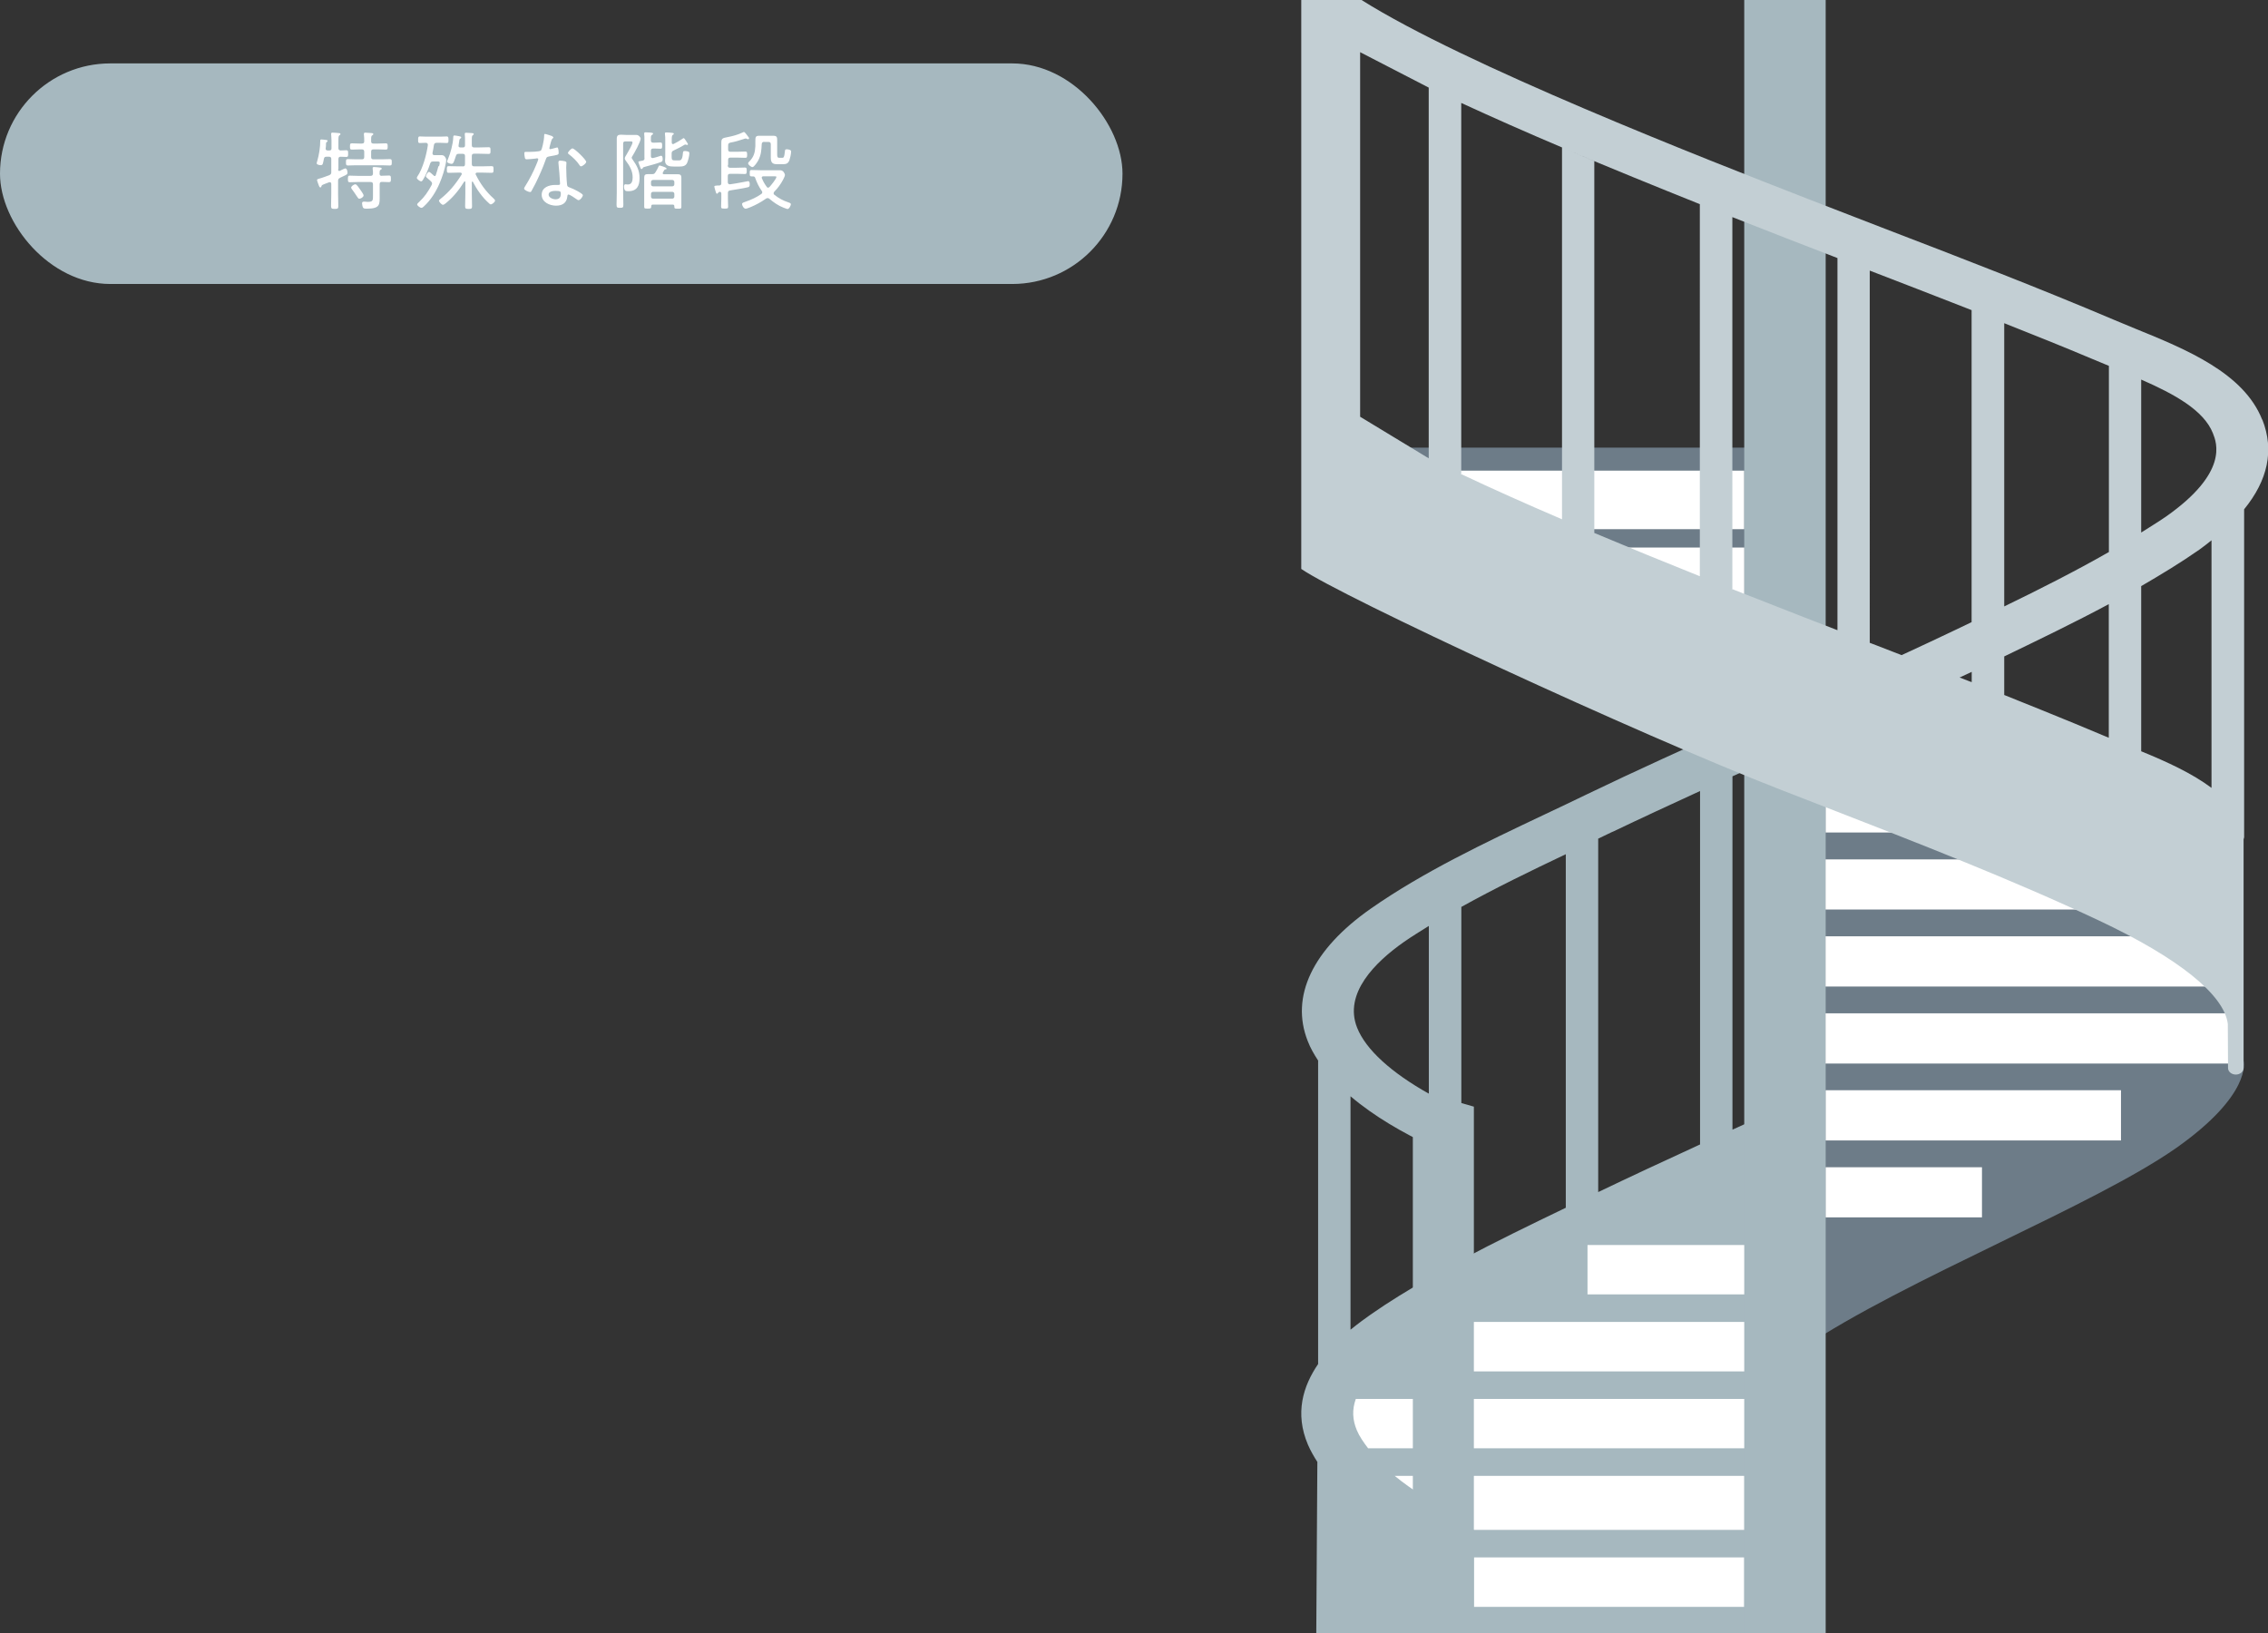 <?xml version="1.0" encoding="UTF-8"?><svg xmlns="http://www.w3.org/2000/svg" viewBox="0 0 209.97 151.22"><rect x="0" y="0" width="209.97" height="151.22" fill="#333333" stroke="none"/><defs><style>.d{fill:#fff;}.e{fill:#6d7c88;}.f{fill:#c3cfd4;}.g{fill:#a6b8bf;}</style></defs><g id="a"/><g id="b"><g id="c"><g><path class="e" d="M163,41.44h-39.99s10.29,15.1,10.56,15.1h29.28c.28,0,.14-15.1,.14-15.1Z"/><path class="g" d="M160.39,71.87c.95-.43,1.92-.87,2.85-1.29l-2.29-3.52c-4.63,2.09-9.53,4.3-14.07,6.49-1.28,.62-2.58,1.24-3.88,1.85-5.53,2.62-11.24,5.32-16.11,8.73-5.38,3.77-7.45,8.13-5.82,12.25,.24,.63,.58,1.22,.96,1.8v28.1c-1.38,2.02-2.19,4.54-.94,7.47,.24,.55,.54,1.08,.87,1.59l-.1,15.88h40.24v-42.8c.38-.17,.77-.35,1.14-.51v-4.62c-.87,.39-1.84,.83-2.85,1.29v-32.71Zm-11.1,5.14c2.63-1.26,5.36-2.52,8.1-3.78v32.72c-3.25,1.49-6.68,3.09-9.43,4.41v-32.72c.44-.21,.89-.43,1.33-.64Zm-4.33,2.07v32.73c-3.22,1.55-6.5,3.14-9.67,4.83v-32.68c3.11-1.73,6.41-3.33,9.67-4.88Zm-14.98,8.12c.73-.51,1.52-.99,2.3-1.48v15.53c-3.47-1.95-5.83-4.07-6.64-6.11-1.26-3.17,1.67-6.07,4.34-7.94Zm-4.95,35.9v-21.61c2.22,1.89,4.9,3.4,7.25,4.51v12.33c-1.86,1.07-3.69,2.18-5.39,3.37-.46,.32-1.13,.81-1.86,1.4Z"/><path class="e" d="M207.69,98.15v-13.29c0-.3-34.86-14.74-41.65-12.09-.25,.1-.41,31.83-.41,32.07v19.55c0,.23,.16,.44,.41,.54,.1,.04,.2,.06,.31,.06,.16,0,.32-.05,.45-.13,4.81-3.25,11.69-6.59,18.34-9.83,6.48-3.15,12.58-6.12,16.37-8.78,6.9-4.88,6.26-7.91,6.18-8.1Z"/><rect class="d" x="136.45" y="144.18" width="25.03" height="4.58"/><rect class="g" x="161.48" width="7.54" height="151.22"/><rect class="d" x="146.97" y="115.26" width="14.51" height="4.57"/><rect class="d" x="123.52" y="43.57" width="37.95" height="5.42"/><rect class="d" x="169.02" y="72.07" width="27.9" height="5"/><rect class="d" x="169.01" y="86.68" width="37.97" height="4.65"/><rect class="d" x="169.01" y="93.81" width="37.42" height="4.65"/><rect class="d" x="169.01" y="79.56" width="37.97" height="4.64"/><rect class="d" x="169.02" y="100.93" width="27.34" height="4.65"/><rect class="d" x="169.02" y="108.06" width="14.47" height="4.64"/><rect class="d" x="133.58" y="50.69" width="27.9" height="5.43"/><rect class="d" x="134.09" y="122.38" width="27.39" height="4.58"/><path class="d" d="M125.62,132.42c.23,.55,.62,1.11,1.04,1.66h34.82v-4.57h-35.96c-.35,.97-.32,1.93,.1,2.91Z"/><path class="d" d="M129.12,136.63c1.56,1.28,3.46,2.49,5.63,3.49l1.69,1.51h25.03v-5h-32.36Z"/><path class="f" d="M209.43,38.85c-1.71-4.33-7.04-6.51-11.74-8.42l-1.95-.81c-6.95-2.95-14.11-5.71-21.04-8.37l-7.34-2.84C157.71,14.65,135.58,6.01,126.05,0h-5.58V52.67c3.73,2.57,31.06,15.25,44.33,20.42l4.3,1.67c8.44,3.28,17.17,6.67,25.22,10.46,7.37,3.47,11.6,6.88,11.93,9.57,0,.21,.02,3.95,.02,4.09,0,.33,.33,.6,.72,.6s.72-.27,.72-.6v-21.18c.01-.07,.05-.13,.05-.19v-30.36c2.2-2.7,2.8-5.47,1.69-8.29ZM132.27,8.11V42.43l-6.35-3.85V4.83l6.35,3.28Zm12.33,39.96c-3.31-1.42-6.49-2.84-9.39-4.21h.07V9.53c2.93,1.35,6.07,2.74,9.33,4.12V48.07Zm12.78,5.28c-3.28-1.31-6.57-2.66-9.78-4.01V14.92c-.89-.37-1.75-.74-2.63-1.11,4.05,1.72,8.26,3.43,12.4,5.09V53.35Zm12.73,4.99c-1.15-.44-2.3-.89-3.46-1.34-2.07-.81-4.19-1.64-6.35-2.49h.08V20.1s-.04-.01-.05-.02c1.69,.67,3.37,1.32,5,1.96l4.78,1.85V58.34Zm12.43,4.81s-.24-.08-1.12-.43c.37-.17,.76-.35,1.12-.52v.95Zm0-5.56l-1.33,.64c-1.68,.81-3.42,1.61-5.16,2.42-.77-.3-1.56-.61-2.32-.9-.2-.08-.42-.16-.63-.24V25.05c-.14-.05-.28-.11-.42-.16,3.25,1.25,6.55,2.53,9.85,3.82v28.89Zm12.69,10.71c-.07-.03-.15-.06-.24-.1-3.45-1.47-9.44-3.86-9.44-3.86v-3.57c3.23-1.56,6.51-3.14,9.68-4.84v12.37Zm0-17.19c-3.1,1.77-6.38,3.43-9.68,5.03V29.92c2.69,1.07,5.38,2.14,8.03,3.26l1.66,.69v17.23Zm.08,17.23c.36,.15,.32,.13,0,0h0Zm9.43,4.6c-1.8-1.35-4.12-2.41-6.51-3.39v-15.29c1.86-1.08,3.69-2.19,5.39-3.38,.41-.29,.75-.57,1.12-.86v22.92Zm-4.21-25.12c-.73,.51-1.53,.98-2.3,1.48v-14.16c3.07,1.34,5.8,2.84,6.64,4.97,.36,.9,1.44,3.65-4.34,7.71Z"/><polygon class="g" points="132.27 101.25 130.8 102.45 130.8 151.22 133.63 151.22 136.45 151.22 136.45 102.45 132.27 101.25"/></g><g><rect class="g" x="0" y="5.87" width="103.92" height="20.42" rx="10.21" ry="10.21"/><g><path class="d" d="M31.3,15.68c0,.08,.03,.15,.12,.15,.04,0,.18-.08,.21-.1,.13-.06,.29-.14,.33-.14,.16,0,.21,.26,.21,.39,0,.16-.06,.19-.44,.36-.07,.03-.16,.07-.25,.12-.14,.08-.18,.13-.18,.29v1.21c0,.37,.02,.74,.02,1.12,0,.23-.06,.26-.33,.26s-.34-.03-.34-.27c0-.37,.02-.74,.02-1.11v-.94s0-.15-.13-.15c-.02,0-.04,0-.06,0-.11,.05-.21,.08-.29,.11-.39,.15-.4,.15-.44,.28,0,.05-.03,.09-.09,.09-.08,0-.11-.09-.14-.17-.03-.08-.17-.45-.17-.51,0-.09,.11-.1,.19-.13,.32-.08,.63-.21,.94-.32,.15-.07,.19-.13,.19-.29v-1.2c0-.16-.06-.22-.22-.22h-.23c-.14,0-.2,.05-.23,.18-.1,.49-.09,.6-.31,.6-.1,0-.36-.04-.36-.17,0-.03,.03-.17,.05-.21,.17-.58,.28-1.29,.28-1.9,0-.07,.04-.1,.11-.1,.05,0,.25,.02,.31,.03,.13,.02,.26,.02,.26,.1,0,.04-.03,.07-.05,.09-.09,.06-.1,.07-.1,.25,0,.08,0,.19-.03,.36v.05c0,.1,.09,.13,.17,.14h.18c.13,0,.19-.06,.19-.19v-.7c0-.21-.02-.41-.03-.59,0-.02,0-.05,0-.07,0-.09,.06-.1,.13-.1,.08,0,.59,.03,.65,.05,.04,0,.08,.03,.08,.09,0,.05-.04,.06-.1,.11-.08,.06-.09,.18-.09,.46v.72c0,.13,.05,.21,.2,.22,.04,0,.51-.02,.53-.02,.17,0,.17,.09,.17,.31s0,.31-.17,.31c-.11,0-.38-.02-.52-.02-.15,0-.21,.07-.21,.22v.93Zm3.06-2.6c0,.16,.07,.21,.21,.21h.45c.24,0,.47-.02,.7-.02,.17,0,.17,.1,.17,.29s0,.29-.17,.29c-.24,0-.47-.02-.7-.02h-.45c-.15,0-.21,.06-.21,.22v.48c0,.16,.06,.22,.21,.22h.76c.26,0,.51-.02,.77-.02,.17,0,.17,.1,.17,.3,0,.19,0,.29-.17,.29-.25,0-.51-.02-.77-.02h-2.37c-.25,0-.51,.02-.76,.02-.17,0-.17-.1-.17-.29,0-.21,0-.3,.17-.3,.25,0,.51,.02,.76,.02h.54c.16,0,.22-.06,.22-.22v-.48c0-.16-.07-.22-.22-.22h-.23c-.23,0-.46,.02-.7,.02-.17,0-.17-.1-.17-.29s0-.29,.17-.29c.23,0,.47,.02,.7,.02h.23c.16,0,.22-.06,.22-.21,0-.21,0-.41-.03-.62,0-.02,0-.05,0-.07,0-.09,.06-.11,.13-.11,.11,0,.46,.03,.59,.04,.06,0,.15,.02,.15,.09,0,.06-.04,.07-.1,.12-.09,.06-.1,.16-.1,.36v.19Zm1,3.19c.21,0,.44-.02,.66-.02,.17,0,.17,.11,.17,.31s0,.3-.17,.3c-.22,0-.44-.02-.66-.02-.15,0-.21,.06-.21,.22v.99c0,.87,.09,1.27-1.22,1.27-.1,0-.26,0-.32-.1-.05-.09-.09-.29-.09-.4,0-.09,.05-.15,.14-.15,.04,0,.09,0,.13,0,.08,0,.17,.02,.25,.02,.5,0,.49-.15,.49-.59v-1.03c0-.16-.07-.22-.22-.22h-1.21c-.24,0-.48,.02-.72,.02-.17,0-.17-.11-.17-.3s0-.31,.17-.31c.25,0,.48,.02,.72,.02h1.21c.15,0,.21-.06,.22-.21,0-.15,0-.29-.03-.44v-.07c0-.08,.06-.1,.12-.1,.13,0,.42,.03,.55,.05,.06,0,.17,.02,.17,.1,0,.06-.05,.07-.11,.11-.09,.07-.09,.16-.09,.35,0,.15,.06,.21,.21,.21Zm-2.1,2.13c-.08,0-.13-.09-.26-.28-.09-.13-.21-.33-.41-.59-.03-.05-.08-.1-.08-.16,0-.13,.26-.31,.39-.31s.36,.37,.44,.48c.07,.1,.32,.44,.32,.55,0,.16-.26,.31-.4,.31Z"/><path class="d" d="M40.65,15.39c.02-.1,.06-.2,.06-.3,0-.16-.12-.14-.3-.14h-.31c-.16,0-.22,.04-.28,.2-.15,.47-.4,1.09-.67,1.51-.04,.06-.09,.13-.17,.13-.1,0-.39-.21-.39-.32,0-.05,.03-.09,.05-.13,.5-.72,.85-2.03,.97-2.9,0-.02,0-.03,0-.05,0-.12-.09-.17-.2-.17-.18,0-.37,.02-.54,.02s-.16-.11-.16-.3,0-.31,.16-.31,.38,.02,.59,.02h1.31c.21,0,.44-.02,.59-.02s.16,.1,.16,.31,0,.3-.16,.3c-.16,0-.38-.02-.59-.02h-.35c-.15,0-.22,.06-.25,.21-.04,.25-.07,.49-.13,.73v.04c0,.12,.08,.16,.17,.16h.62c.17,0,.25,.02,.36,.15,.06,.09,.12,.19,.12,.3,0,.08-.02,.19-.03,.26-.12,.65-.32,1.28-.58,1.89-.33,.78-.83,1.58-1.46,2.15-.05,.05-.14,.13-.22,.13-.14,0-.4-.21-.4-.31,0-.08,.13-.18,.18-.23,.52-.49,.82-.94,1.16-1.57,.02-.05,.04-.09,.04-.14,0-.08-.04-.13-.09-.19-.11-.11-.21-.19-.28-.25-.13-.11-.2-.17-.2-.23,0-.09,.17-.41,.29-.41,.06,0,.27,.19,.38,.29,.04,.04,.1,.1,.14,.1,.06,0,.09-.04,.1-.08,.09-.28,.18-.55,.25-.84Zm2.19,.02c.15,0,.21-.06,.21-.22v-.74c0-.15-.06-.21-.21-.21h-.36c-.15,0-.22,.04-.27,.19-.16,.47-.22,.74-.4,.74-.08,0-.42-.07-.42-.21,0-.05,.05-.17,.08-.22,.24-.59,.46-1.36,.49-2,0-.07,0-.2,.11-.2,.05,0,.17,.02,.22,.03,.36,.06,.41,.09,.41,.15,0,.04-.03,.08-.06,.09-.1,.06-.11,.11-.13,.3-.02,.13-.06,.34-.06,.4,0,.1,.07,.13,.16,.14h.25c.13,0,.19-.06,.19-.19v-.47c0-.18,0-.36-.02-.53,0-.02,0-.05,0-.07,0-.09,.06-.1,.13-.1,.09,0,.43,.02,.53,.03,.06,0,.17,.02,.17,.09,0,.05-.05,.07-.09,.11-.09,.06-.09,.19-.09,.44v.47c0,.16,.06,.22,.22,.22h.45c.3,0,.59-.02,.89-.02,.17,0,.17,.08,.17,.31s0,.31-.17,.31c-.3,0-.59-.02-.89-.02h-.45c-.16,0-.22,.06-.22,.21v.74c0,.16,.06,.22,.22,.22h.72c.3,0,.6-.02,.9-.02,.17,0,.17,.09,.17,.31s0,.31-.17,.31c-.3,0-.6-.02-.9-.02h-.45s-.14,0-.14,.12c0,.03,0,.05,.02,.07,.42,.85,.94,1.57,1.64,2.2,.05,.05,.14,.13,.14,.2,0,.13-.26,.35-.4,.35-.06,0-.13-.07-.17-.11-.61-.54-1.11-1.26-1.48-1.97,0-.02-.02-.03-.05-.03-.03,0-.05,.02-.05,.06v1.09c0,.38,.02,.76,.02,1.14,0,.21-.06,.24-.31,.24-.26,0-.33-.02-.33-.24,0-.38,.02-.76,.02-1.14v-1.11s-.02-.06-.05-.06c-.02,0-.04,0-.05,.02-.47,.76-1.03,1.46-1.73,2.02-.06,.05-.17,.13-.25,.13-.1,0-.36-.26-.36-.38,0-.06,.09-.12,.13-.16,.82-.65,1.4-1.36,1.96-2.25,0-.03,.02-.05,.02-.08,0-.08-.06-.1-.13-.11h-.19c-.29,0-.59,.02-.89,.02-.18,0-.17-.1-.17-.31,0-.22,0-.31,.17-.31,.3,0,.6,.02,.89,.02h.44Z"/><path class="d" d="M51.13,12.63s.1,.04,.1,.09c0,.05-.05,.08-.11,.14-.07,.06-.2,.59-.23,.71,0,.04-.03,.13-.03,.15,0,.06,.04,.09,.09,.09s.47-.12,.55-.14c.03,0,.06-.02,.09-.02,.12,0,.13,.42,.13,.51,0,.18-.09,.18-.87,.32-.26,.05-.25,.09-.34,.33-.25,.72-.6,1.5-.94,2.19-.12,.23-.24,.46-.37,.69-.03,.06-.06,.09-.13,.09-.13,0-.55-.18-.55-.32,0-.06,.09-.21,.13-.27,.36-.57,.73-1.28,.98-1.9,.05-.11,.2-.48,.2-.54,0-.05-.03-.09-.09-.09-.05,0-.11,0-.16,.02-.13,.02-.71,.07-.82,.07-.13,0-.16-.07-.18-.21-.02-.07-.04-.29-.04-.36,0-.09,.05-.12,.13-.12,.06,0,.13,0,.18,0,.21,0,1.11,0,1.23-.13,.07-.08,.13-.34,.17-.5,.07-.29,.12-.6,.13-.9,0-.06,0-.13,.07-.13,.08,0,.59,.17,.7,.21Zm1.18,2.3c.07,.02,.13,.06,.13,.13,0,.03-.02,.27-.02,.43,0,.42,.03,1.2,.08,1.62,.02,.14,.07,.18,.2,.23,.32,.12,.51,.21,.8,.37,.09,.06,.46,.25,.46,.36,0,.13-.23,.46-.4,.46-.07,0-.14-.06-.2-.1-.13-.09-.59-.42-.74-.42-.09,0-.09,.13-.1,.2-.06,.59-.48,.83-1.04,.83-.59,0-1.33-.32-1.33-1.01s.68-.91,1.26-.91c.1,0,.2,0,.29,0,.08,0,.15-.02,.15-.11,0-.23-.11-1.65-.15-1.91v-.09c0-.1,.06-.14,.16-.14,.13,0,.32,.03,.44,.06Zm-1.52,3.08c0,.29,.4,.44,.64,.44,.34,0,.49-.17,.49-.51,0-.2-.02-.27-.48-.27-.22,0-.65,.04-.65,.34Zm3.48-3.03c0,.16-.36,.42-.48,.42-.07,0-.1-.06-.14-.11-.23-.36-.62-.74-.97-1-.05-.03-.1-.08-.1-.13,0-.09,.29-.42,.42-.42,.2,0,1.27,1.05,1.27,1.24Z"/><path class="d" d="M57.69,17.84c0,.38,.02,.75,.02,1.12,0,.25-.05,.28-.32,.28-.25,0-.31-.03-.31-.28,0-.37,.02-.74,.02-1.12v-4.44c0-.19,0-.37,0-.56,0-.29,.12-.37,.39-.37,.17,0,.32,.02,.48,.02h.46c.16,0,.32,0,.48,0,.22,0,.4,.22,.4,.35,0,.28-.6,1.36-.78,1.64-.02,.03-.05,.09-.05,.12,0,.05,.06,.12,.08,.16,.39,.56,.65,1.01,.65,1.72s-.23,1.22-1.04,1.22c-.22,0-.4,0-.4-.44,0-.09,.02-.2,.13-.2,.05,0,.14,.02,.23,.02,.38,0,.44-.36,.44-.67,0-.59-.29-1.09-.64-1.54-.04-.06-.09-.13-.09-.21,0-.1,.12-.28,.17-.36,.11-.19,.55-.93,.55-1.11,0-.1-.1-.1-.18-.1h-.48c-.16,0-.21,.06-.21,.22v4.56Zm1.97-3.2v-1.76c0-.16,0-.32-.02-.45,0-.02,0-.06,0-.08,0-.08,.05-.1,.13-.1,.13,0,.27,.02,.4,.02,.18,.02,.29,.02,.29,.11,0,.06-.04,.06-.1,.11-.1,.06-.1,.13-.1,.42v.09c0,.15,.07,.21,.22,.21h.09c.22,0,.44-.02,.58-.02,.14,0,.15,.08,.15,.29,0,.2,0,.29-.15,.29-.11,0-.36-.02-.58-.02h-.09c-.16,0-.22,.06-.22,.22v.49c0,.1,.04,.17,.15,.17,.02,0,.03,0,.06,0,.13-.03,.48-.13,.62-.18,.03-.02,.08-.03,.11-.03,.15,0,.15,.23,.15,.34,0,.14-.05,.2-.18,.25-.44,.16-1,.31-1.46,.43-.2,.06-.17,.06-.22,.15-.02,.03-.05,.06-.09,.06-.08,0-.09-.06-.19-.32-.02-.06-.11-.29-.11-.32,0-.07,.05-.08,.24-.11,.04,0,.1-.02,.16-.03,.13-.04,.17-.09,.17-.23Zm1.32,.75s.03-.07,.08-.07c.04,0,.2,.06,.25,.07,.08,.02,.4,.13,.4,.22,0,.06-.05,.06-.09,.07-.07,0-.1,.02-.14,.09-.04,.06-.08,.13-.11,.2,0,.02-.02,.03-.02,.06,0,.07,.06,.1,.11,.1h.8c.16,0,.31,0,.47,0,.23,0,.35,.06,.35,.31,0,.17,0,.32,0,.48v1.72c0,.17,0,.34,0,.51s-.07,.17-.32,.17-.33,0-.33-.17c0-.02,0-.04,0-.06,0-.11-.06-.15-.16-.15h-1.82c-.11,0-.15,.04-.16,.15,0,.21-.04,.22-.33,.22-.25,0-.32,0-.32-.17s0-.35,0-.52v-1.71c0-.16,0-.32,0-.47,0-.25,.1-.32,.33-.32,.13,0,.25,0,.38,0,.17,0,.24-.02,.33-.17,.13-.19,.2-.35,.3-.56Zm1.45,1.46c0-.11-.08-.19-.19-.19h-1.78c-.11,0-.19,.08-.19,.19v.21c0,.11,.08,.19,.19,.19h1.78c.11,0,.19-.08,.19-.19v-.21Zm-.19,1.54c.11,0,.19-.08,.19-.19v-.25c0-.11-.08-.19-.19-.19h-1.78c-.11,0-.19,.08-.19,.19v.25c0,.12,.08,.19,.19,.19h1.78Zm1.04-5.61c.06,0,.16,.14,.25,.29,.03,.06,.16,.23,.16,.28,0,.03-.02,.07-.07,.07-.02,0-.05-.02-.08-.02-.02,0-.07-.02-.1-.02s-.05,.02-.08,.03c-.32,.2-.66,.36-.99,.52-.15,.07-.19,.13-.19,.29v.34c0,.26,.09,.29,.32,.29h.32c.17,0,.35,.02,.4-.64,.02-.15,0-.23,.2-.23,.09,0,.26,.03,.34,.07,.05,.03,.06,.1,.06,.15,0,.23-.11,.67-.21,.89-.14,.29-.41,.33-.71,.33h-.51c-.39,0-.82-.05-.82-.54,0-.12,.02-.24,.02-.36v-1.54c0-.19,0-.37-.03-.56v-.07c0-.08,.06-.09,.12-.09,.1,0,.44,.02,.54,.04,.06,0,.16,.02,.16,.09,0,.05-.05,.07-.09,.09-.11,.08-.1,.3-.1,.51v.2c0,.08,.03,.15,.12,.15,.03,0,.05-.02,.07-.02,.26-.13,.56-.3,.8-.47,.02-.02,.08-.06,.11-.06Z"/><path class="d" d="M67.38,15.31c0,.16,.06,.22,.22,.22h.59c.25,0,.51-.02,.77-.02,.15,0,.17,.05,.17,.3,0,.23-.02,.3-.17,.3-.24,0-.51-.02-.77-.02h-.59c-.16,0-.22,.06-.22,.21v.56c0,.11,.05,.2,.17,.2h.05c.68-.09,1.62-.29,1.66-.29,.14,0,.15,.19,.15,.29,0,.19-.04,.25-.19,.28-.54,.13-1.08,.19-1.62,.29-.16,.02-.21,.09-.21,.25v.52c0,.25,.02,.49,.02,.74,0,.17-.08,.17-.32,.17s-.33,0-.33-.17c0-.25,.02-.5,.02-.74v-.47c0-.09-.04-.17-.14-.17h-.03q-.09,.02-.14,.11c-.03,.06-.06,.06-.09,.06-.07,0-.09-.06-.13-.21-.02-.07-.12-.39-.12-.44,0-.09,.08-.09,.32-.11,.05,0,.09,0,.16,0,.13-.02,.17-.09,.17-.21v-3.12c0-.22,0-.44,0-.66,0-.39,.17-.4,.55-.48,.48-.09,1-.23,1.43-.44,.04-.02,.07-.04,.11-.04,.1,0,.29,.3,.37,.4,.03,.04,.11,.13,.11,.17,0,.06-.05,.1-.1,.1-.04,0-.1-.03-.13-.05-.02,0-.05-.02-.08-.02-.06,0-.16,.04-.22,.06-.38,.13-.79,.25-1.19,.32-.2,.04-.22,.13-.22,.31v.32c0,.16,.06,.22,.22,.22h.6c.25,0,.51-.02,.77-.02,.15,0,.17,.06,.17,.29s-.02,.29-.17,.29c-.26,0-.51-.02-.77-.02h-.6c-.16,0-.22,.06-.22,.21v.44Zm3.67,3.03c-.06,0-.1,.02-.15,.06-.45,.32-.97,.59-1.4,.77-.16,.06-.37,.15-.47,.15-.17,0-.33-.28-.33-.43,0-.12,.14-.15,.36-.23,.49-.17,1-.4,1.42-.7,.06-.04,.09-.09,.09-.16,0-.06-.02-.1-.05-.13-.26-.37-.45-.76-.6-1.19-.03-.1-.08-.14-.19-.15-.05,0-.1,0-.15,0-.17,0-.17-.07-.17-.29s0-.3,.17-.3c.29,0,.56,.02,.85,.02h1.22c.2,0,.39,0,.58,0,.31,0,.44,.35,.44,.44,0,.11-.13,.34-.18,.45-.21,.4-.49,.78-.81,1.1-.03,.04-.06,.09-.06,.14,0,.06,.02,.11,.07,.14,.4,.32,.82,.55,1.29,.7,.09,.03,.24,.07,.24,.18,0,.1-.15,.44-.32,.44-.05,0-.25-.09-.37-.13-.47-.18-.9-.48-1.29-.81-.05-.05-.1-.07-.17-.07Zm-.3-5.21c-.14,0-.22,.06-.23,.21-.03,.55-.05,.98-.31,1.49-.07,.14-.39,.64-.55,.64-.12,0-.4-.22-.4-.35,0-.07,.08-.14,.13-.19,.4-.41,.51-.82,.54-1.39,0-.17,0-.3,0-.42,0-.4,0-.55,.33-.55,.1,0,.21,0,.3,0h.74c.1,0,.21,0,.31,0,.29,0,.34,.12,.34,.38,0,.13,0,.27,0,.4v.89c0,.24,0,.37,.21,.37h.25c.13,0,.2-.02,.26-.63,0-.12,.05-.16,.17-.16,.09,0,.19,.02,.27,.05,.1,.04,.13,.08,.13,.17,0,.21-.09,.6-.16,.8-.11,.29-.29,.36-.58,.36h-.59c-.44,0-.55-.21-.55-.62,0-.15,0-.29,0-.44v-.78c0-.16-.07-.22-.22-.22h-.38Zm.36,4.24c.06,0,.09-.03,.13-.06,.13-.14,.64-.76,.64-.93,0-.06-.08-.06-.22-.06h-.98c-.08,0-.16,.03-.16,.13,0,.02,0,.04,.02,.06,.11,.28,.26,.54,.44,.78,.03,.05,.07,.09,.14,.09Z"/></g></g></g></g></svg>